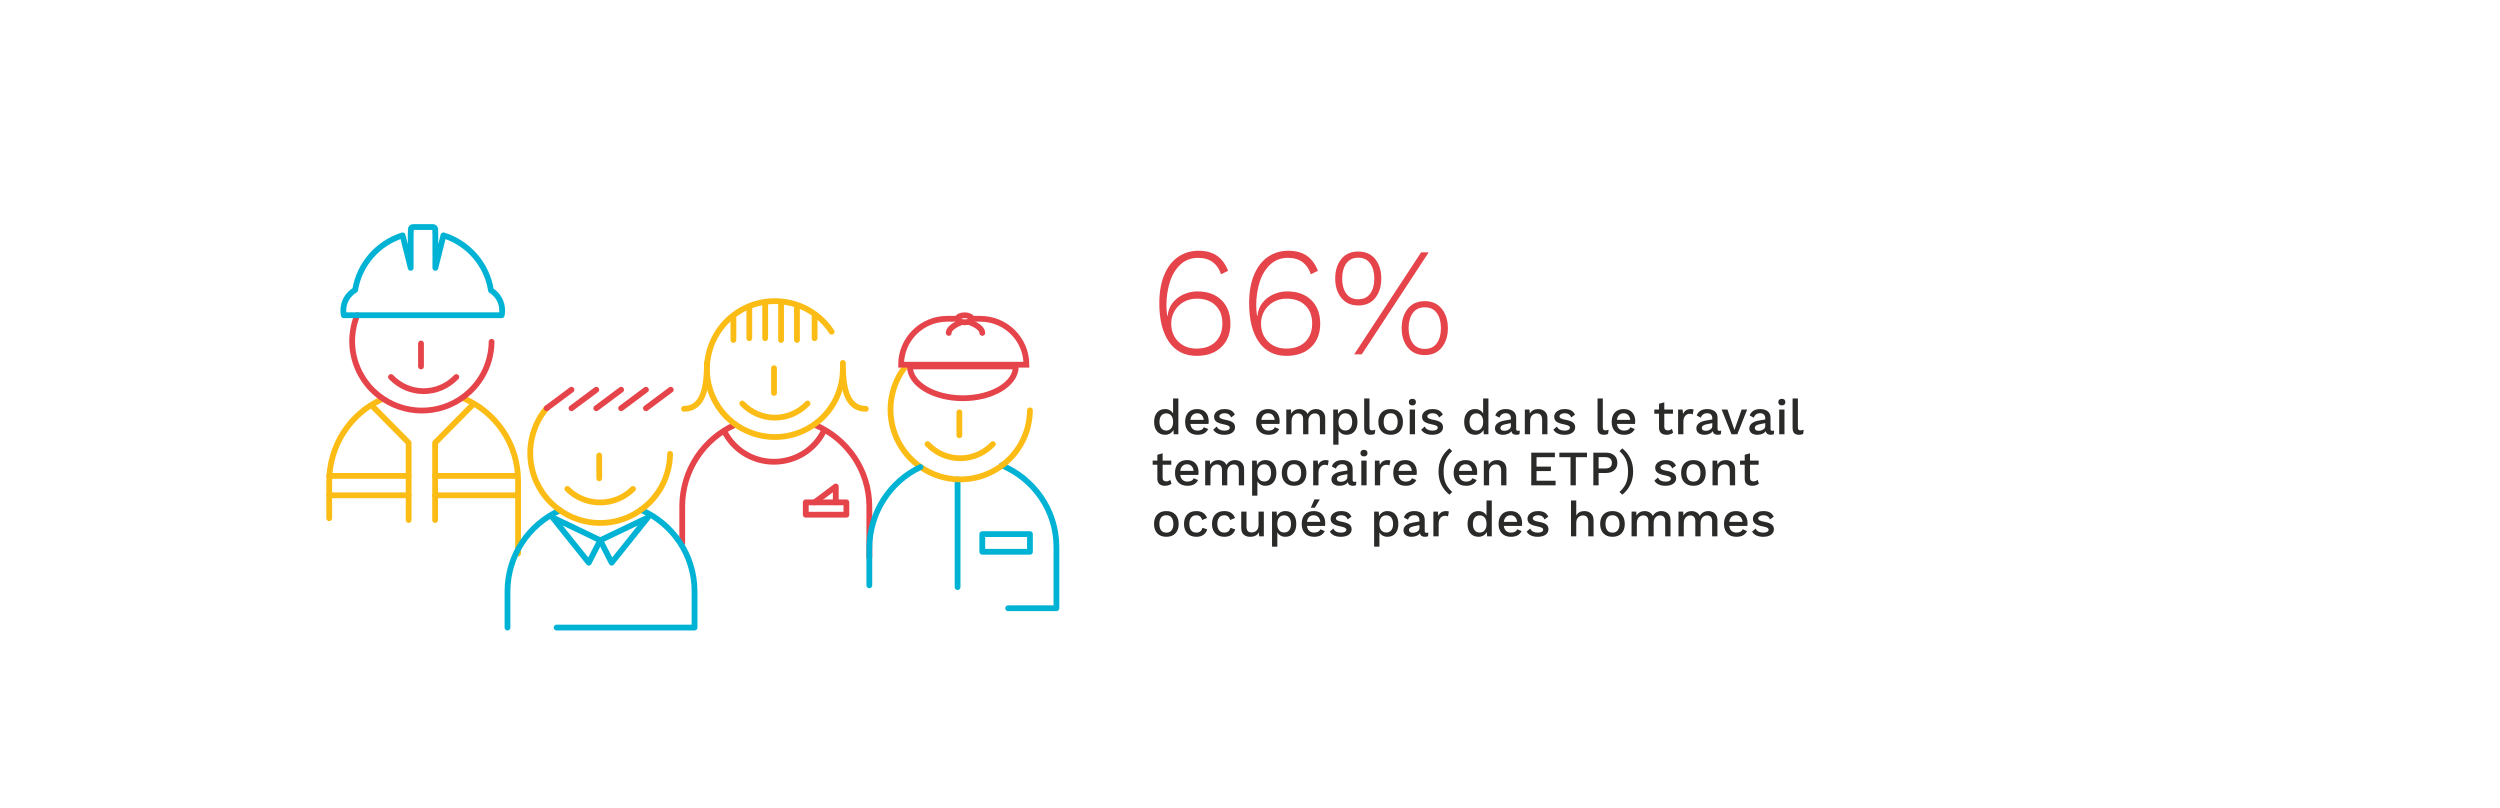 <?xml version="1.0" encoding="UTF-8"?>
<svg width="1294px" height="418px" viewBox="0 0 1294 418" version="1.1" xmlns="http://www.w3.org/2000/svg" xmlns:xlink="http://www.w3.org/1999/xlink">
    <title>INT_1</title>
    <g id="Desktop" stroke="none" stroke-width="1" fill="none" fill-rule="evenodd">
        <g id="les-intérimaires_Vectorisé" transform="translate(-81, -152)">
            <g id="INT_1" transform="translate(81, 152)">
                <g id="Page-1" transform="translate(169.559, 117.5)" stroke-linecap="round" stroke-width="3">
                    <path d="M256.649,105.977 C251.939,115.187 242.256,121.509 231.068,121.509 C219.88,121.509 210.198,115.187 205.487,105.977 L205.487,105.977" id="Stroke-1" stroke="#E5444A" stroke-linejoin="round"></path>
                    <path d="M348.922,123.336 C365.575,130.327 377.244,146.619 377.244,165.594 L377.244,184.332 L377.244,197.337 L352.27,197.337" id="Stroke-3" stroke="#00B3D4" stroke-linejoin="round"></path>
                    <line x1="326.082" y1="186.374" x2="326.082" y2="130.644" id="Stroke-7" stroke="#00B3D4" stroke-linejoin="round"></line>
                    <path d="M252.081,102.323 C268.74,109.388 280.402,125.705 280.402,144.697 L280.402,170.843" id="Stroke-9" stroke="#E5444A" stroke-linejoin="round"></path>
                    <path d="M183.561,163.534 L183.561,144.63 C183.561,125.778 194.814,109.545 210.969,102.323" id="Stroke-11" stroke="#E5444A" stroke-linejoin="round"></path>
                    <polyline id="Stroke-13" stroke="#FBBC15" stroke-linejoin="round" points="22.768 92.273 41.953 111.682 41.953 151.657"></polyline>
                    <polyline id="Stroke-15" stroke="#FBBC15" stroke-linejoin="round" points="74.843 92.273 55.657 111.682 55.657 151.657"></polyline>
                    <line x1="41.953" y1="128.817" x2="0.841" y2="128.817" id="Stroke-17" stroke="#FBBC15" stroke-linejoin="round"></line>
                    <line x1="41.953" y1="138.867" x2="0.841" y2="138.867" id="Stroke-19" stroke="#FBBC15" stroke-linejoin="round"></line>
                    <line x1="96.769" y1="128.817" x2="55.657" y2="128.817" id="Stroke-21" stroke="#FBBC15" stroke-linejoin="round"></line>
                    <line x1="96.769" y1="138.867" x2="55.657" y2="138.867" id="Stroke-23" stroke="#FBBC15" stroke-linejoin="round"></line>
                    <path d="M70.275,88.619 C86.927,95.684 98.596,112.111 98.596,131.245 L98.596,169.016" id="Stroke-25" stroke="#FBBC15" stroke-linejoin="round"></path>
                    <path d="M0.841,150.744 L0.841,131.782 C0.841,113.034 11.699,96.872 27.336,89.533" id="Stroke-27" stroke="#FBBC15" stroke-linejoin="round"></path>
                    <path d="M266.698,73.914 C266.569,85.204 261.017,96.229 250.88,102.91 C236.974,112.075 218.955,110.086 207.362,99.11 C205.434,97.285 203.684,95.211 202.16,92.899 C194.336,81.029 194.64,66.163 201.723,54.854 C204.318,50.712 207.822,47.045 212.172,44.179 C228.39,33.49 250.204,37.973 260.893,54.19" id="Stroke-37" stroke="#FBBC15"></path>
                    <path d="M363.54,94.888 C363.43,104.614 359.429,114.105 352.032,120.944 C351.003,121.932 349.905,122.844 348.731,123.697 L348.724,123.697 C348.267,124.043 347.786,124.363 347.305,124.685 C334.658,133.035 318.693,132.36 306.949,124.229 C305.523,123.241 304.164,122.143 302.881,120.944 C300.811,119.061 298.946,116.849 297.334,114.4 C289.304,102.2 289.6,86.95 296.878,75.315 C297.553,74.235 298.287,73.188 299.089,72.174" id="Stroke-39" stroke="#FBBC15" stroke-linejoin="round"></path>
                    <path d="M15.308,45.68 C11.07,56.245 11.923,68.625 18.685,78.844 C20.306,81.282 22.172,83.484 24.24,85.358 C36.127,96.426 54.474,98.402 68.658,89.082 C70.371,87.963 71.941,86.728 73.385,85.358 C80.781,78.55 84.783,69.103 84.892,59.422" id="Stroke-43" stroke="#E5444A" stroke-linejoin="round"></path>
                    <line x1="210.055" y1="58.47" x2="210.055" y2="46.593" id="Stroke-47" stroke="#FBBC15"></line>
                    <line x1="218.278" y1="57.557" x2="218.278" y2="42.026" id="Stroke-49" stroke="#FBBC15"></line>
                    <line x1="226.5" y1="57.557" x2="226.5" y2="39.285" id="Stroke-51" stroke="#FBBC15"></line>
                    <line x1="234.722" y1="58.47" x2="234.722" y2="39.285" id="Stroke-53" stroke="#FBBC15"></line>
                    <line x1="242.945" y1="58.47" x2="242.945" y2="41.112" id="Stroke-55" stroke="#FBBC15"></line>
                    <line x1="252.081" y1="57.557" x2="252.081" y2="45.68" id="Stroke-57" stroke="#FBBC15"></line>
                    <line x1="231.068" y1="73.088" x2="231.068" y2="85.878" id="Stroke-59" stroke="#FBBC15" stroke-linejoin="round"></line>
                    <line x1="326.996" y1="95.928" x2="326.996" y2="107.805" id="Stroke-61" stroke="#FBBC15"></line>
                    <path d="M328.823,88.619 C343.96,88.619 356.231,81.256 356.231,72.174 L301.415,72.174 C301.415,81.256 313.685,88.619 328.823,88.619 Z" id="Stroke-63" stroke="#E5444A"></path>
                    <path d="M325.912,47.507 L320.694,47.507 C307.526,47.507 296.847,58.135 296.847,71.261 L299.227,71.261 L361.713,71.261 C361.713,58.135 351.034,47.507 337.865,47.507 L333.577,47.507" id="Stroke-65" stroke="#E5444A"></path>
                    <path d="M333.391,47.507 C333.391,48.516 331.754,49.334 329.736,49.334 C327.718,49.334 326.082,48.516 326.082,47.507 C326.082,46.498 327.718,45.68 329.736,45.68 C331.754,45.68 333.391,46.498 333.391,47.507 Z" id="Stroke-67" stroke="#E5444A"></path>
                    <path d="M327.909,49.334 C327.909,49.334 321.514,51.575 321.514,54.816" id="Stroke-69" stroke="#E5444A"></path>
                    <path d="M332.477,49.334 C332.477,49.334 338.873,51.575 338.873,54.816" id="Stroke-71" stroke="#E5444A"></path>
                    <polyline id="Stroke-73" stroke="#E5444A" stroke-linejoin="round" points="263.044 142.521 263.044 134.299 252.081 142.521"></polyline>
                    <polygon id="Stroke-75" stroke="#E5444A" stroke-linejoin="round" points="247.513 148.916 268.526 148.916 268.526 142.521 247.513 142.521"></polygon>
                    <path d="M266.698,70.347 C266.698,81.486 268.02,94.101 278.575,94.101" id="Stroke-79" stroke="#FBBC15"></path>
                    <path d="M196.351,70.347 C196.351,81.486 195.029,94.101 184.475,94.101" id="Stroke-80" stroke="#FBBC15"></path>
                    <line x1="48.348" y1="60.297" x2="48.348" y2="72.174" id="Stroke-82" stroke="#E5444A"></line>
                    <path d="M84.567,32.796 C82.455,19.277 72.752,8.308 59.973,4.327 L55.779,21.137 L55.779,3.272 C55.762,3.269 55.744,3.263 55.727,3.261 L55.727,1.207 C55.727,0.541 55.187,0 54.521,0 L44.277,0 C43.612,0 43.071,0.541 43.071,1.207 L43.071,3.261 C43.053,3.263 43.036,3.269 43.018,3.272 L43.018,21.137 L38.825,4.327 C26.105,8.289 16.436,19.176 14.264,32.609 C10.614,34.714 8.15,38.652 8.15,43.175 C8.15,44.034 8.24,44.871 8.408,45.68 L14.553,45.68 L32.234,45.68 L66.29,45.68 L84.244,45.68 L90.116,45.68 C90.284,44.871 90.374,44.034 90.374,43.175 C90.374,38.781 88.047,34.942 84.567,32.796 Z" id="Stroke-83" stroke="#00B3D4" stroke-linejoin="round"></path>
                    <path d="M66.62,77.656 C57.286,87.401 42.152,87.401 32.817,77.656" id="Stroke-85" stroke="#E5444A" stroke-linejoin="round"></path>
                    <path d="M248.426,91.36 C239.092,101.105 223.958,101.105 214.623,91.36" id="Stroke-86" stroke="#FBBC15" stroke-linejoin="round"></path>
                    <path d="M344.354,112.373 C335.02,122.118 319.886,122.118 310.551,112.373" id="Stroke-87" stroke="#FBBC15" stroke-linejoin="round"></path>
                    <polygon id="Stroke-88" stroke="#00B3D4" stroke-linejoin="round" points="338.873 168.102 363.54 168.102 363.54 158.966 338.873 158.966"></polygon>
                    <g id="Group" transform="translate(93.115, 84.051)">
                        <path d="M69.104,62.341 C85.412,69.42 96.818,85.648 96.818,104.519 L96.818,123.289 L25.44,123.289" id="Stroke-33" stroke="#00B3D4" stroke-linejoin="round"></path>
                        <path d="M0.009,123.289 L0.009,104.519 C0.009,85.85 11.169,69.775 27.19,62.57" id="Stroke-35" stroke="#00B3D4" stroke-linejoin="round"></path>
                        <polygon id="Stroke-89" stroke="#00B3D4" stroke-linejoin="round" points="23.323 66.28 42.072 89.7 48 78.118"></polygon>
                        <polygon id="Stroke-90" stroke="#00B3D4" stroke-linejoin="round" points="72.677 66.28 53.926 89.7 48 78.118"></polygon>
                        <path d="M20.232,9.754 C19.153,11.036 18.175,12.382 17.3,13.782 C9.994,25.423 9.701,40.686 17.75,52.888 C19.374,55.342 21.245,57.548 23.32,59.44 C35.248,70.561 53.647,72.542 67.875,63.177 C69.588,62.052 71.167,60.812 72.61,59.44 C80.03,52.596 84.043,43.095 84.155,33.369" id="Stroke-91" stroke="#FBBC15"></path>
                        <line x1="47.492" y1="34.209" x2="47.492" y2="46.021" id="Stroke-92" stroke="#FBBC15"></line>
                        <line x1="58.816" y1="0.18" x2="45.966" y2="9.754" id="Stroke-93" stroke="#E5444A"></line>
                        <line x1="45.966" y1="0.18" x2="33.116" y2="9.754" id="Stroke-94" stroke="#E5444A"></line>
                        <line x1="33.116" y1="0.18" x2="20.267" y2="9.754" id="Stroke-95" stroke="#E5444A"></line>
                        <line x1="71.665" y1="0.18" x2="58.816" y2="9.754" id="Stroke-96" stroke="#E5444A"></line>
                        <line x1="84.515" y1="0.18" x2="71.666" y2="9.754" id="Stroke-97" stroke="#E5444A"></line>
                        <path d="M64.954,51.512 C55.568,60.875 40.353,60.875 30.968,51.512" id="Stroke-98" stroke="#FBBC15" stroke-linejoin="round"></path>
                    </g>
                    <path d="M280.402,185.46 L280.402,166.491 C280.402,147.752 291.256,131.6 306.897,124.249" id="Stroke-5" stroke="#00B3D4" stroke-linejoin="round"></path>
                </g>
                <path d="M603.061,225.047 C604.034,225.047 604.9,224.816 605.66,224.355 C606.419,223.895 606.987,223.28 607.362,222.512 L607.362,222.512 L607.516,224.791 L609.922,224.791 L609.922,206.231 L607.183,206.231 L607.183,214.064 C606.807,213.347 606.261,212.78 605.544,212.362 C604.828,211.944 604,211.735 603.061,211.735 C601.303,211.735 599.917,212.328 598.901,213.514 C597.886,214.7 597.378,216.334 597.378,218.416 C597.378,220.498 597.886,222.124 598.901,223.293 C599.917,224.462 601.303,225.047 603.061,225.047 Z M603.676,222.845 C602.566,222.845 601.7,222.452 601.077,221.667 C600.454,220.882 600.143,219.79 600.143,218.391 C600.143,216.991 600.454,215.903 601.077,215.127 C601.7,214.35 602.566,213.962 603.676,213.962 C604.751,213.962 605.604,214.342 606.236,215.101 C606.867,215.86 607.183,216.906 607.183,218.237 L607.183,218.237 L607.183,218.544 C607.183,219.875 606.867,220.925 606.236,221.693 C605.604,222.461 604.751,222.845 603.676,222.845 Z M619.855,225.047 C622.568,225.047 624.403,224.057 625.359,222.077 L625.359,222.077 L623.08,221.13 C622.876,221.693 622.496,222.124 621.941,222.423 C621.387,222.721 620.691,222.871 619.855,222.871 C618.831,222.871 617.995,222.576 617.346,221.987 C616.697,221.399 616.296,220.541 616.143,219.415 L616.143,219.415 L625.512,219.415 C625.581,218.971 625.615,218.502 625.615,218.007 C625.615,216.112 625.094,214.593 624.053,213.45 C623.012,212.306 621.553,211.735 619.676,211.735 C617.696,211.735 616.16,212.319 615.068,213.488 C613.975,214.657 613.429,216.291 613.429,218.391 C613.429,220.473 613.997,222.103 615.132,223.28 C616.267,224.458 617.841,225.047 619.855,225.047 Z M623.055,217.315 L616.143,217.315 C616.296,216.206 616.676,215.361 617.282,214.781 C617.888,214.201 618.686,213.911 619.676,213.911 C620.614,213.911 621.378,214.209 621.967,214.807 C622.556,215.404 622.918,216.24 623.055,217.315 L623.055,217.315 Z M633.679,225.047 C635.42,225.047 636.785,224.688 637.775,223.971 C638.765,223.255 639.26,222.324 639.26,221.181 C639.26,220.106 638.884,219.27 638.133,218.672 C637.382,218.075 636.102,217.614 634.293,217.29 C633.099,217.068 632.275,216.82 631.823,216.547 C631.371,216.274 631.144,215.907 631.144,215.447 C631.144,215.037 631.396,214.674 631.9,214.359 C632.403,214.043 633.039,213.885 633.807,213.885 C634.66,213.885 635.364,214.06 635.919,214.41 C636.473,214.76 636.904,215.31 637.212,216.061 L637.212,216.061 L639.157,214.627 C638.696,213.638 638.039,212.908 637.186,212.439 C636.333,211.969 635.198,211.735 633.781,211.735 C632.672,211.735 631.712,211.918 630.901,212.285 C630.091,212.652 629.472,213.138 629.045,213.744 C628.619,214.35 628.405,215.003 628.405,215.703 C628.405,216.795 628.789,217.64 629.557,218.237 C630.325,218.834 631.656,219.312 633.551,219.671 C634.643,219.892 635.411,220.127 635.855,220.375 C636.299,220.622 636.52,220.951 636.52,221.36 C636.52,221.821 636.281,222.192 635.804,222.474 C635.326,222.755 634.652,222.896 633.781,222.896 C632.825,222.896 632.006,222.726 631.324,222.384 C630.641,222.043 630.137,221.505 629.813,220.771 L629.813,220.771 L627.97,222.359 C628.482,223.263 629.237,223.937 630.236,224.381 C631.234,224.825 632.382,225.047 633.679,225.047 Z M656.591,225.047 C659.304,225.047 661.139,224.057 662.095,222.077 L662.095,222.077 L659.816,221.13 C659.612,221.693 659.232,222.124 658.677,222.423 C658.123,222.721 657.427,222.871 656.591,222.871 C655.567,222.871 654.731,222.576 654.082,221.987 C653.433,221.399 653.032,220.541 652.879,219.415 L652.879,219.415 L662.248,219.415 C662.317,218.971 662.351,218.502 662.351,218.007 C662.351,216.112 661.83,214.593 660.789,213.45 C659.748,212.306 658.289,211.735 656.412,211.735 C654.432,211.735 652.896,212.319 651.804,213.488 C650.711,214.657 650.165,216.291 650.165,218.391 C650.165,220.473 650.733,222.103 651.868,223.28 C653.003,224.458 654.577,225.047 656.591,225.047 Z M659.791,217.315 L652.879,217.315 C653.032,216.206 653.412,215.361 654.018,214.781 C654.624,214.201 655.422,213.911 656.412,213.911 C657.35,213.911 658.114,214.209 658.703,214.807 C659.292,215.404 659.654,216.24 659.791,217.315 L659.791,217.315 Z M668.52,224.791 L668.52,217.981 C668.52,217.076 668.683,216.326 669.007,215.728 C669.331,215.131 669.749,214.691 670.261,214.41 C670.773,214.128 671.302,213.987 671.848,213.987 C672.651,213.987 673.291,214.226 673.768,214.704 C674.246,215.182 674.485,215.924 674.485,216.931 L674.485,216.931 L674.485,224.791 L677.224,224.791 L677.224,217.827 C677.224,216.633 677.544,215.694 678.184,215.011 C678.824,214.329 679.614,213.987 680.552,213.987 C681.355,213.987 681.995,214.226 682.472,214.704 C682.95,215.182 683.189,215.924 683.189,216.931 L683.189,216.931 L683.189,224.791 L685.928,224.791 L685.928,216.496 C685.928,215.455 685.715,214.576 685.288,213.859 C684.862,213.143 684.29,212.609 683.573,212.259 C682.856,211.91 682.071,211.735 681.218,211.735 C680.296,211.735 679.43,211.952 678.62,212.387 C677.809,212.823 677.207,213.458 676.815,214.295 C676.439,213.458 675.863,212.823 675.087,212.387 C674.31,211.952 673.444,211.735 672.488,211.735 C671.618,211.735 670.816,211.935 670.082,212.336 C669.348,212.737 668.768,213.33 668.341,214.115 L668.341,214.115 L668.213,211.991 L665.781,211.991 L665.781,224.791 L668.52,224.791 Z M692.815,230.167 L692.815,222.743 C693.207,223.459 693.766,224.023 694.492,224.432 C695.217,224.842 696.04,225.047 696.962,225.047 C698.72,225.047 700.102,224.454 701.109,223.267 C702.116,222.081 702.62,220.447 702.62,218.365 C702.62,216.283 702.116,214.657 701.109,213.488 C700.102,212.319 698.72,211.735 696.962,211.735 C695.955,211.735 695.072,211.974 694.312,212.451 C693.553,212.929 692.985,213.569 692.61,214.371 L692.61,214.371 L692.482,211.991 L690.076,211.991 L690.076,230.167 L692.815,230.167 Z M696.348,222.819 C695.307,222.819 694.475,222.47 693.852,221.77 C693.229,221.07 692.883,220.106 692.815,218.877 L692.815,218.877 L692.815,217.904 C692.883,216.658 693.229,215.686 693.852,214.986 C694.475,214.286 695.307,213.936 696.348,213.936 C697.457,213.936 698.323,214.329 698.946,215.114 C699.569,215.899 699.88,216.991 699.88,218.391 C699.88,219.79 699.569,220.878 698.946,221.655 C698.323,222.431 697.457,222.819 696.348,222.819 Z M709.429,225.047 C710.265,225.047 710.974,224.902 711.554,224.611 L711.554,224.611 L711.861,222.41 C711.52,222.546 711.234,222.636 711.004,222.679 C710.773,222.721 710.496,222.743 710.172,222.743 C709.66,222.743 709.31,222.619 709.122,222.371 C708.934,222.124 708.84,221.684 708.84,221.053 L708.84,221.053 L708.84,206.231 L706.101,206.231 L706.101,221.437 C706.101,222.683 706.37,223.596 706.908,224.176 C707.445,224.756 708.286,225.047 709.429,225.047 Z M719.797,225.047 C721.794,225.047 723.356,224.458 724.482,223.28 C725.608,222.103 726.172,220.473 726.172,218.391 C726.172,216.308 725.608,214.679 724.482,213.501 C723.356,212.323 721.794,211.735 719.797,211.735 C717.8,211.735 716.239,212.323 715.112,213.501 C713.986,214.679 713.423,216.308 713.423,218.391 C713.423,220.473 713.986,222.103 715.112,223.28 C716.239,224.458 717.8,225.047 719.797,225.047 Z M719.797,222.896 C718.637,222.896 717.745,222.508 717.122,221.731 C716.499,220.955 716.188,219.841 716.188,218.391 C716.188,216.94 716.499,215.826 717.122,215.05 C717.745,214.273 718.637,213.885 719.797,213.885 C720.958,213.885 721.854,214.278 722.485,215.063 C723.117,215.848 723.432,216.957 723.432,218.391 C723.432,219.824 723.117,220.934 722.485,221.719 C721.854,222.504 720.958,222.896 719.797,222.896 Z M731.061,209.84 C731.641,209.84 732.089,209.691 732.405,209.392 C732.721,209.094 732.879,208.671 732.879,208.125 C732.879,207.579 732.721,207.161 732.405,206.871 C732.089,206.58 731.641,206.435 731.061,206.435 C730.481,206.435 730.029,206.58 729.704,206.871 C729.38,207.161 729.218,207.579 729.218,208.125 C729.218,208.671 729.38,209.094 729.704,209.392 C730.029,209.691 730.481,209.84 731.061,209.84 Z M732.418,224.791 L732.418,211.991 L729.679,211.991 L729.679,224.791 L732.418,224.791 Z M741.327,225.047 C743.068,225.047 744.433,224.688 745.423,223.971 C746.413,223.255 746.908,222.324 746.908,221.181 C746.908,220.106 746.532,219.27 745.781,218.672 C745.03,218.075 743.75,217.614 741.941,217.29 C740.747,217.068 739.923,216.82 739.471,216.547 C739.019,216.274 738.792,215.907 738.792,215.447 C738.792,215.037 739.044,214.674 739.548,214.359 C740.051,214.043 740.687,213.885 741.455,213.885 C742.308,213.885 743.012,214.06 743.567,214.41 C744.121,214.76 744.552,215.31 744.86,216.061 L744.86,216.061 L746.805,214.627 C746.344,213.638 745.687,212.908 744.834,212.439 C743.981,211.969 742.846,211.735 741.429,211.735 C740.32,211.735 739.36,211.918 738.549,212.285 C737.739,212.652 737.12,213.138 736.693,213.744 C736.267,214.35 736.053,215.003 736.053,215.703 C736.053,216.795 736.437,217.64 737.205,218.237 C737.973,218.834 739.304,219.312 741.199,219.671 C742.291,219.892 743.059,220.127 743.503,220.375 C743.947,220.622 744.168,220.951 744.168,221.36 C744.168,221.821 743.929,222.192 743.452,222.474 C742.974,222.755 742.3,222.896 741.429,222.896 C740.473,222.896 739.654,222.726 738.972,222.384 C738.289,222.043 737.785,221.505 737.461,220.771 L737.461,220.771 L735.618,222.359 C736.13,223.263 736.885,223.937 737.884,224.381 C738.882,224.825 740.03,225.047 741.327,225.047 Z M763.548,225.047 C764.52,225.047 765.387,224.816 766.146,224.355 C766.905,223.895 767.473,223.28 767.848,222.512 L767.848,222.512 L768.002,224.791 L770.408,224.791 L770.408,206.231 L767.669,206.231 L767.669,214.064 C767.294,213.347 766.748,212.78 766.031,212.362 C765.314,211.944 764.486,211.735 763.548,211.735 C761.79,211.735 760.403,212.328 759.388,213.514 C758.372,214.7 757.864,216.334 757.864,218.416 C757.864,220.498 758.372,222.124 759.388,223.293 C760.403,224.462 761.79,225.047 763.548,225.047 Z M764.162,222.845 C763.053,222.845 762.187,222.452 761.564,221.667 C760.941,220.882 760.629,219.79 760.629,218.391 C760.629,216.991 760.941,215.903 761.564,215.127 C762.187,214.35 763.053,213.962 764.162,213.962 C765.237,213.962 766.091,214.342 766.722,215.101 C767.353,215.86 767.669,216.906 767.669,218.237 L767.669,218.237 L767.669,218.544 C767.669,219.875 767.353,220.925 766.722,221.693 C766.091,222.461 765.237,222.845 764.162,222.845 Z M784.898,225.047 C785.495,225.047 786.024,224.944 786.485,224.739 L786.485,224.739 L786.664,222.896 C786.408,222.964 786.093,222.999 785.717,222.999 C785.376,222.999 785.133,222.922 784.988,222.768 C784.843,222.615 784.77,222.376 784.77,222.051 L784.77,222.051 L784.77,216.266 C784.77,214.781 784.284,213.655 783.311,212.887 C782.338,212.119 781.024,211.735 779.368,211.735 C777.986,211.735 776.821,212.033 775.874,212.631 C774.927,213.228 774.3,214.039 773.992,215.063 L773.992,215.063 L776.117,216.189 C776.629,214.653 777.73,213.885 779.42,213.885 C780.239,213.885 780.879,214.111 781.34,214.563 C781.8,215.016 782.031,215.634 782.031,216.419 L782.031,216.419 L782.031,217.111 L778.78,217.674 C777.124,217.964 775.878,218.455 775.042,219.146 C774.206,219.837 773.788,220.686 773.788,221.693 C773.788,222.768 774.172,223.596 774.94,224.176 C775.708,224.756 776.715,225.047 777.96,225.047 C778.916,225.047 779.778,224.88 780.546,224.547 C781.314,224.215 781.894,223.75 782.287,223.152 C782.423,223.835 782.709,224.321 783.144,224.611 C783.58,224.902 784.164,225.047 784.898,225.047 Z M778.549,222.973 C777.935,222.973 777.461,222.849 777.128,222.602 C776.796,222.354 776.629,221.992 776.629,221.514 C776.629,221.002 776.843,220.592 777.269,220.285 C777.696,219.978 778.353,219.739 779.24,219.568 L779.24,219.568 L782.031,219.005 L782.031,220.541 C782.031,221.275 781.681,221.864 780.981,222.307 C780.281,222.751 779.471,222.973 778.549,222.973 Z M791.989,224.791 L791.989,218.007 C791.989,216.641 792.331,215.63 793.013,214.973 C793.696,214.316 794.515,213.987 795.471,213.987 C797.297,213.987 798.21,215.114 798.21,217.367 L798.21,217.367 L798.21,224.791 L800.949,224.791 L800.949,216.496 C800.949,214.96 800.501,213.783 799.605,212.963 C798.709,212.144 797.553,211.735 796.136,211.735 C795.181,211.735 794.327,211.931 793.576,212.323 C792.825,212.716 792.237,213.313 791.81,214.115 L791.81,214.115 L791.682,211.991 L789.25,211.991 L789.25,224.791 L791.989,224.791 Z M809.73,225.047 C811.471,225.047 812.836,224.688 813.826,223.971 C814.816,223.255 815.311,222.324 815.311,221.181 C815.311,220.106 814.935,219.27 814.184,218.672 C813.433,218.075 812.153,217.614 810.344,217.29 C809.15,217.068 808.326,216.82 807.874,216.547 C807.422,216.274 807.196,215.907 807.196,215.447 C807.196,215.037 807.447,214.674 807.951,214.359 C808.454,214.043 809.09,213.885 809.858,213.885 C810.711,213.885 811.415,214.06 811.97,214.41 C812.525,214.76 812.956,215.31 813.263,216.061 L813.263,216.061 L815.208,214.627 C814.748,213.638 814.091,212.908 813.237,212.439 C812.384,211.969 811.249,211.735 809.832,211.735 C808.723,211.735 807.763,211.918 806.952,212.285 C806.142,212.652 805.523,213.138 805.096,213.744 C804.67,214.35 804.456,215.003 804.456,215.703 C804.456,216.795 804.84,217.64 805.608,218.237 C806.376,218.834 807.708,219.312 809.602,219.671 C810.694,219.892 811.462,220.127 811.906,220.375 C812.35,220.622 812.572,220.951 812.572,221.36 C812.572,221.821 812.333,222.192 811.855,222.474 C811.377,222.755 810.703,222.896 809.832,222.896 C808.877,222.896 808.057,222.726 807.375,222.384 C806.692,222.043 806.189,221.505 805.864,220.771 L805.864,220.771 L804.021,222.359 C804.533,223.263 805.288,223.937 806.287,224.381 C807.285,224.825 808.433,225.047 809.73,225.047 Z M830.21,225.047 C831.046,225.047 831.755,224.902 832.335,224.611 L832.335,224.611 L832.642,222.41 C832.301,222.546 832.015,222.636 831.784,222.679 C831.554,222.721 831.277,222.743 830.952,222.743 C830.44,222.743 830.091,222.619 829.903,222.371 C829.715,222.124 829.621,221.684 829.621,221.053 L829.621,221.053 L829.621,206.231 L826.882,206.231 L826.882,221.437 C826.882,222.683 827.151,223.596 827.688,224.176 C828.226,224.756 829.067,225.047 830.21,225.047 Z M840.629,225.047 C843.343,225.047 845.177,224.057 846.133,222.077 L846.133,222.077 L843.855,221.13 C843.65,221.693 843.27,222.124 842.716,222.423 C842.161,222.721 841.465,222.871 840.629,222.871 C839.605,222.871 838.769,222.576 838.12,221.987 C837.472,221.399 837.071,220.541 836.917,219.415 L836.917,219.415 L846.287,219.415 C846.355,218.971 846.389,218.502 846.389,218.007 C846.389,216.112 845.869,214.593 844.828,213.45 C843.787,212.306 842.327,211.735 840.45,211.735 C838.47,211.735 836.934,212.319 835.842,213.488 C834.75,214.657 834.204,216.291 834.204,218.391 C834.204,220.473 834.771,222.103 835.906,223.28 C837.041,224.458 838.615,225.047 840.629,225.047 Z M843.829,217.315 L836.917,217.315 C837.071,216.206 837.451,215.361 838.056,214.781 C838.662,214.201 839.46,213.911 840.45,213.911 C841.389,213.911 842.152,214.209 842.741,214.807 C843.33,215.404 843.693,216.24 843.829,217.315 L843.829,217.315 Z M862.62,225.047 C863.302,225.047 863.938,224.948 864.527,224.752 C865.116,224.556 865.615,224.287 866.024,223.946 L866.024,223.946 L865.384,221.949 C864.787,222.495 864.096,222.768 863.311,222.768 C862.731,222.768 862.274,222.619 861.941,222.32 C861.608,222.022 861.442,221.565 861.442,220.951 L861.442,220.951 L861.442,214.141 L865.922,214.141 L865.922,211.991 L861.442,211.991 L861.442,208.227 L858.703,208.995 L858.703,211.991 L856.271,211.991 L856.271,214.141 L858.703,214.141 L858.703,221.411 C858.72,222.657 859.083,223.575 859.791,224.163 C860.499,224.752 861.442,225.047 862.62,225.047 Z M871.324,224.791 L871.324,218.007 C871.324,217.187 871.481,216.488 871.797,215.907 C872.113,215.327 872.514,214.892 873,214.602 C873.487,214.312 874.003,214.167 874.549,214.167 C875.232,214.167 875.769,214.278 876.162,214.499 L876.162,214.499 L876.597,211.991 C876.256,211.82 875.787,211.735 875.189,211.735 C873.209,211.735 871.861,212.588 871.144,214.295 L871.144,214.295 L870.914,211.991 L868.584,211.991 L868.584,224.791 L871.324,224.791 Z M889.141,225.047 C889.739,225.047 890.268,224.944 890.728,224.739 L890.728,224.739 L890.908,222.896 C890.652,222.964 890.336,222.999 889.96,222.999 C889.619,222.999 889.376,222.922 889.231,222.768 C889.086,222.615 889.013,222.376 889.013,222.051 L889.013,222.051 L889.013,216.266 C889.013,214.781 888.527,213.655 887.554,212.887 C886.581,212.119 885.267,211.735 883.612,211.735 C882.229,211.735 881.064,212.033 880.117,212.631 C879.17,213.228 878.543,214.039 878.236,215.063 L878.236,215.063 L880.36,216.189 C880.872,214.653 881.973,213.885 883.663,213.885 C884.482,213.885 885.122,214.111 885.583,214.563 C886.044,215.016 886.274,215.634 886.274,216.419 L886.274,216.419 L886.274,217.111 L883.023,217.674 C881.367,217.964 880.121,218.455 879.285,219.146 C878.449,219.837 878.031,220.686 878.031,221.693 C878.031,222.768 878.415,223.596 879.183,224.176 C879.951,224.756 880.958,225.047 882.204,225.047 C883.159,225.047 884.021,224.88 884.789,224.547 C885.557,224.215 886.137,223.75 886.53,223.152 C886.667,223.835 886.952,224.321 887.388,224.611 C887.823,224.902 888.407,225.047 889.141,225.047 Z M882.792,222.973 C882.178,222.973 881.704,222.849 881.372,222.602 C881.039,222.354 880.872,221.992 880.872,221.514 C880.872,221.002 881.086,220.592 881.512,220.285 C881.939,219.978 882.596,219.739 883.484,219.568 L883.484,219.568 L886.274,219.005 L886.274,220.541 C886.274,221.275 885.924,221.864 885.224,222.307 C884.525,222.751 883.714,222.973 882.792,222.973 Z M899.228,224.791 L904.322,211.991 L901.455,211.991 L897.743,222.563 L894.133,211.991 L891.112,211.991 L896.232,224.791 L899.228,224.791 Z M916.559,225.047 C917.156,225.047 917.685,224.944 918.146,224.739 L918.146,224.739 L918.325,222.896 C918.069,222.964 917.753,222.999 917.378,222.999 C917.037,222.999 916.793,222.922 916.648,222.768 C916.503,222.615 916.431,222.376 916.431,222.051 L916.431,222.051 L916.431,216.266 C916.431,214.781 915.944,213.655 914.972,212.887 C913.999,212.119 912.685,211.735 911.029,211.735 C909.647,211.735 908.482,212.033 907.535,212.631 C906.588,213.228 905.96,214.039 905.653,215.063 L905.653,215.063 L907.778,216.189 C908.29,214.653 909.391,213.885 911.08,213.885 C911.9,213.885 912.54,214.111 913,214.563 C913.461,215.016 913.692,215.634 913.692,216.419 L913.692,216.419 L913.692,217.111 L910.44,217.674 C908.785,217.964 907.539,218.455 906.703,219.146 C905.867,219.837 905.448,220.686 905.448,221.693 C905.448,222.768 905.832,223.596 906.6,224.176 C907.368,224.756 908.375,225.047 909.621,225.047 C910.577,225.047 911.439,224.88 912.207,224.547 C912.975,224.215 913.555,223.75 913.948,223.152 C914.084,223.835 914.37,224.321 914.805,224.611 C915.24,224.902 915.825,225.047 916.559,225.047 Z M910.21,222.973 C909.596,222.973 909.122,222.849 908.789,222.602 C908.456,222.354 908.29,221.992 908.29,221.514 C908.29,221.002 908.503,220.592 908.93,220.285 C909.357,219.978 910.014,219.739 910.901,219.568 L910.901,219.568 L913.692,219.005 L913.692,220.541 C913.692,221.275 913.342,221.864 912.642,222.307 C911.942,222.751 911.132,222.973 910.21,222.973 Z M922.293,209.84 C922.873,209.84 923.321,209.691 923.637,209.392 C923.953,209.094 924.111,208.671 924.111,208.125 C924.111,207.579 923.953,207.161 923.637,206.871 C923.321,206.58 922.873,206.435 922.293,206.435 C921.713,206.435 921.261,206.58 920.936,206.871 C920.612,207.161 920.45,207.579 920.45,208.125 C920.45,208.671 920.612,209.094 920.936,209.392 C921.261,209.691 921.713,209.84 922.293,209.84 Z M923.65,224.791 L923.65,211.991 L920.911,211.991 L920.911,224.791 L923.65,224.791 Z M931.176,225.047 C932.013,225.047 932.721,224.902 933.301,224.611 L933.301,224.611 L933.608,222.41 C933.267,222.546 932.981,222.636 932.751,222.679 C932.52,222.721 932.243,222.743 931.919,222.743 C931.407,222.743 931.057,222.619 930.869,222.371 C930.681,222.124 930.588,221.684 930.588,221.053 L930.588,221.053 L930.588,206.231 L927.848,206.231 L927.848,221.437 C927.848,222.683 928.117,223.596 928.655,224.176 C929.192,224.756 930.033,225.047 931.176,225.047 Z M602.959,251.447 C603.641,251.447 604.277,251.348 604.866,251.152 C605.455,250.956 605.954,250.687 606.364,250.346 L606.364,250.346 L605.724,248.349 C605.126,248.895 604.435,249.168 603.65,249.168 C603.07,249.168 602.613,249.019 602.28,248.72 C601.948,248.422 601.781,247.965 601.781,247.351 L601.781,247.351 L601.781,240.541 L606.261,240.541 L606.261,238.391 L601.781,238.391 L601.781,234.627 L599.042,235.395 L599.042,238.391 L596.61,238.391 L596.61,240.541 L599.042,240.541 L599.042,247.811 C599.059,249.057 599.422,249.975 600.13,250.563 C600.838,251.152 601.781,251.447 602.959,251.447 Z M614.607,251.447 C617.32,251.447 619.155,250.457 620.111,248.477 L620.111,248.477 L617.832,247.53 C617.628,248.093 617.248,248.524 616.693,248.823 C616.139,249.121 615.443,249.271 614.607,249.271 C613.583,249.271 612.747,248.976 612.098,248.387 C611.449,247.799 611.048,246.941 610.895,245.815 L610.895,245.815 L620.264,245.815 C620.333,245.371 620.367,244.902 620.367,244.407 C620.367,242.512 619.846,240.993 618.805,239.85 C617.764,238.706 616.305,238.135 614.428,238.135 C612.448,238.135 610.912,238.719 609.82,239.888 C608.727,241.057 608.181,242.691 608.181,244.791 C608.181,246.873 608.749,248.503 609.884,249.68 C611.019,250.858 612.593,251.447 614.607,251.447 Z M617.807,243.715 L610.895,243.715 C611.048,242.606 611.428,241.761 612.034,241.181 C612.64,240.601 613.438,240.311 614.428,240.311 C615.366,240.311 616.13,240.609 616.719,241.207 C617.308,241.804 617.67,242.64 617.807,243.715 L617.807,243.715 Z M626.536,251.191 L626.536,244.381 C626.536,243.476 626.699,242.726 627.023,242.128 C627.347,241.531 627.765,241.091 628.277,240.81 C628.789,240.528 629.318,240.387 629.864,240.387 C630.667,240.387 631.307,240.626 631.784,241.104 C632.262,241.582 632.501,242.324 632.501,243.331 L632.501,243.331 L632.501,251.191 L635.24,251.191 L635.24,244.227 C635.24,243.033 635.56,242.094 636.2,241.411 C636.84,240.729 637.63,240.387 638.568,240.387 C639.371,240.387 640.011,240.626 640.488,241.104 C640.966,241.582 641.205,242.324 641.205,243.331 L641.205,243.331 L641.205,251.191 L643.944,251.191 L643.944,242.896 C643.944,241.855 643.731,240.976 643.304,240.259 C642.878,239.543 642.306,239.009 641.589,238.659 C640.872,238.31 640.087,238.135 639.234,238.135 C638.312,238.135 637.446,238.352 636.636,238.787 C635.825,239.223 635.223,239.858 634.831,240.695 C634.455,239.858 633.879,239.223 633.103,238.787 C632.326,238.352 631.46,238.135 630.504,238.135 C629.634,238.135 628.832,238.335 628.098,238.736 C627.364,239.137 626.784,239.73 626.357,240.515 L626.357,240.515 L626.229,238.391 L623.797,238.391 L623.797,251.191 L626.536,251.191 Z M650.831,256.567 L650.831,249.143 C651.223,249.859 651.782,250.423 652.508,250.832 C653.233,251.242 654.056,251.447 654.978,251.447 C656.736,251.447 658.118,250.854 659.125,249.667 C660.132,248.481 660.636,246.847 660.636,244.765 C660.636,242.683 660.132,241.057 659.125,239.888 C658.118,238.719 656.736,238.135 654.978,238.135 C653.971,238.135 653.088,238.374 652.328,238.851 C651.569,239.329 651.001,239.969 650.626,240.771 L650.626,240.771 L650.498,238.391 L648.092,238.391 L648.092,256.567 L650.831,256.567 Z M654.364,249.219 C653.323,249.219 652.491,248.87 651.868,248.17 C651.245,247.47 650.899,246.506 650.831,245.277 L650.831,245.277 L650.831,244.304 C650.899,243.058 651.245,242.086 651.868,241.386 C652.491,240.686 653.323,240.336 654.364,240.336 C655.473,240.336 656.339,240.729 656.962,241.514 C657.585,242.299 657.896,243.391 657.896,244.791 C657.896,246.19 657.585,247.278 656.962,248.055 C656.339,248.831 655.473,249.219 654.364,249.219 Z M669.826,251.447 C671.823,251.447 673.384,250.858 674.511,249.68 C675.637,248.503 676.2,246.873 676.2,244.791 C676.2,242.708 675.637,241.079 674.511,239.901 C673.384,238.723 671.823,238.135 669.826,238.135 C667.829,238.135 666.268,238.723 665.141,239.901 C664.015,241.079 663.452,242.708 663.452,244.791 C663.452,246.873 664.015,248.503 665.141,249.68 C666.268,250.858 667.829,251.447 669.826,251.447 Z M669.826,249.296 C668.665,249.296 667.774,248.908 667.151,248.131 C666.528,247.355 666.216,246.241 666.216,244.791 C666.216,243.34 666.528,242.226 667.151,241.45 C667.774,240.673 668.665,240.285 669.826,240.285 C670.987,240.285 671.883,240.678 672.514,241.463 C673.145,242.248 673.461,243.357 673.461,244.791 C673.461,246.224 673.145,247.334 672.514,248.119 C671.883,248.904 670.987,249.296 669.826,249.296 Z M682.447,251.191 L682.447,244.407 C682.447,243.587 682.605,242.888 682.92,242.307 C683.236,241.727 683.637,241.292 684.124,241.002 C684.61,240.712 685.126,240.567 685.672,240.567 C686.355,240.567 686.893,240.678 687.285,240.899 L687.285,240.899 L687.72,238.391 C687.379,238.22 686.91,238.135 686.312,238.135 C684.333,238.135 682.984,238.988 682.268,240.695 L682.268,240.695 L682.037,238.391 L679.708,238.391 L679.708,251.191 L682.447,251.191 Z M700.264,251.447 C700.862,251.447 701.391,251.344 701.852,251.139 L701.852,251.139 L702.031,249.296 C701.775,249.364 701.459,249.399 701.084,249.399 C700.742,249.399 700.499,249.322 700.354,249.168 C700.209,249.015 700.136,248.776 700.136,248.451 L700.136,248.451 L700.136,242.666 C700.136,241.181 699.65,240.055 698.677,239.287 C697.704,238.519 696.39,238.135 694.735,238.135 C693.352,238.135 692.188,238.433 691.24,239.031 C690.293,239.628 689.666,240.439 689.359,241.463 L689.359,241.463 L691.484,242.589 C691.996,241.053 693.096,240.285 694.786,240.285 C695.605,240.285 696.245,240.511 696.706,240.963 C697.167,241.416 697.397,242.034 697.397,242.819 L697.397,242.819 L697.397,243.511 L694.146,244.074 C692.491,244.364 691.245,244.855 690.408,245.546 C689.572,246.237 689.154,247.086 689.154,248.093 C689.154,249.168 689.538,249.996 690.306,250.576 C691.074,251.156 692.081,251.447 693.327,251.447 C694.283,251.447 695.144,251.28 695.912,250.947 C696.68,250.615 697.261,250.15 697.653,249.552 C697.79,250.235 698.076,250.721 698.511,251.011 C698.946,251.302 699.531,251.447 700.264,251.447 Z M693.916,249.373 C693.301,249.373 692.828,249.249 692.495,249.002 C692.162,248.754 691.996,248.392 691.996,247.914 C691.996,247.402 692.209,246.992 692.636,246.685 C693.062,246.378 693.719,246.139 694.607,245.968 L694.607,245.968 L697.397,245.405 L697.397,246.941 C697.397,247.675 697.047,248.264 696.348,248.707 C695.648,249.151 694.837,249.373 693.916,249.373 Z M705.999,236.24 C706.579,236.24 707.027,236.091 707.343,235.792 C707.659,235.494 707.816,235.071 707.816,234.525 C707.816,233.979 707.659,233.561 707.343,233.271 C707.027,232.98 706.579,232.835 705.999,232.835 C705.419,232.835 704.966,232.98 704.642,233.271 C704.318,233.561 704.156,233.979 704.156,234.525 C704.156,235.071 704.318,235.494 704.642,235.792 C704.966,236.091 705.419,236.24 705.999,236.24 Z M707.356,251.191 L707.356,238.391 L704.616,238.391 L704.616,251.191 L707.356,251.191 Z M714.37,251.191 L714.37,244.407 C714.37,243.587 714.528,242.888 714.844,242.307 C715.159,241.727 715.56,241.292 716.047,241.002 C716.533,240.712 717.049,240.567 717.596,240.567 C718.278,240.567 718.816,240.678 719.208,240.899 L719.208,240.899 L719.644,238.391 C719.302,238.22 718.833,238.135 718.236,238.135 C716.256,238.135 714.908,238.988 714.191,240.695 L714.191,240.695 L713.96,238.391 L711.631,238.391 L711.631,251.191 L714.37,251.191 Z M727.58,251.447 C730.293,251.447 732.128,250.457 733.084,248.477 L733.084,248.477 L730.805,247.53 C730.6,248.093 730.221,248.524 729.666,248.823 C729.111,249.121 728.416,249.271 727.58,249.271 C726.556,249.271 725.719,248.976 725.071,248.387 C724.422,247.799 724.021,246.941 723.868,245.815 L723.868,245.815 L733.237,245.815 C733.305,245.371 733.34,244.902 733.34,244.407 C733.34,242.512 732.819,240.993 731.778,239.85 C730.737,238.706 729.278,238.135 727.4,238.135 C725.421,238.135 723.885,238.719 722.792,239.888 C721.7,241.057 721.154,242.691 721.154,244.791 C721.154,246.873 721.721,248.503 722.856,249.68 C723.991,250.858 725.566,251.447 727.58,251.447 Z M730.78,243.715 L723.868,243.715 C724.021,242.606 724.401,241.761 725.007,241.181 C725.613,240.601 726.411,240.311 727.4,240.311 C728.339,240.311 729.103,240.609 729.692,241.207 C730.28,241.804 730.643,242.64 730.78,243.715 L730.78,243.715 Z M750.21,256.055 L751.644,254.621 C750.039,253.153 748.9,251.613 748.226,250 C747.552,248.387 747.215,246.412 747.215,244.074 C747.215,241.736 747.552,239.756 748.226,238.135 C748.9,236.513 750.039,234.969 751.644,233.501 L751.644,233.501 L750.21,232.067 C748.35,233.569 746.946,235.327 745.999,237.341 C745.052,239.355 744.578,241.599 744.578,244.074 C744.578,246.531 745.052,248.767 745.999,250.781 C746.946,252.795 748.35,254.553 750.21,256.055 L750.21,256.055 Z M758.837,251.447 C761.551,251.447 763.385,250.457 764.341,248.477 L764.341,248.477 L762.063,247.53 C761.858,248.093 761.478,248.524 760.924,248.823 C760.369,249.121 759.673,249.271 758.837,249.271 C757.813,249.271 756.977,248.976 756.328,248.387 C755.68,247.799 755.279,246.941 755.125,245.815 L755.125,245.815 L764.495,245.815 C764.563,245.371 764.597,244.902 764.597,244.407 C764.597,242.512 764.077,240.993 763.036,239.85 C761.995,238.706 760.535,238.135 758.658,238.135 C756.678,238.135 755.142,238.719 754.05,239.888 C752.958,241.057 752.412,242.691 752.412,244.791 C752.412,246.873 752.979,248.503 754.114,249.68 C755.249,250.858 756.823,251.447 758.837,251.447 Z M762.037,243.715 L755.125,243.715 C755.279,242.606 755.659,241.761 756.264,241.181 C756.87,240.601 757.668,240.311 758.658,240.311 C759.597,240.311 760.36,240.609 760.949,241.207 C761.538,241.804 761.901,242.64 762.037,243.715 L762.037,243.715 Z M770.767,251.191 L770.767,244.407 C770.767,243.041 771.108,242.03 771.791,241.373 C772.473,240.716 773.293,240.387 774.248,240.387 C776.075,240.387 776.988,241.514 776.988,243.767 L776.988,243.767 L776.988,251.191 L779.727,251.191 L779.727,242.896 C779.727,241.36 779.279,240.183 778.383,239.363 C777.487,238.544 776.331,238.135 774.914,238.135 C773.958,238.135 773.105,238.331 772.354,238.723 C771.603,239.116 771.014,239.713 770.588,240.515 L770.588,240.515 L770.46,238.391 L768.028,238.391 L768.028,251.191 L770.767,251.191 Z M805.173,251.191 L805.173,248.835 L795.317,248.835 L795.317,243.818 L802.741,243.818 L802.741,241.514 L795.317,241.514 L795.317,236.65 L804.815,236.65 L804.815,234.295 L792.578,234.295 L792.578,251.191 L805.173,251.191 Z M815.644,251.191 L815.644,236.65 L821.429,236.65 L821.429,234.295 L807.119,234.295 L807.119,236.65 L812.904,236.65 L812.904,251.191 L815.644,251.191 Z M827.445,251.191 L827.445,244.816 L831.208,244.816 C833.035,244.816 834.481,244.351 835.548,243.421 C836.614,242.491 837.148,241.207 837.148,239.568 C837.148,237.93 836.614,236.641 835.548,235.703 C834.481,234.764 833.035,234.295 831.208,234.295 L831.208,234.295 L824.706,234.295 L824.706,251.191 L827.445,251.191 Z M830.773,242.487 L827.445,242.487 L827.445,236.624 L830.773,236.624 C833.128,236.624 834.306,237.606 834.306,239.568 C834.306,240.541 834.016,241.271 833.436,241.757 C832.855,242.243 831.968,242.487 830.773,242.487 L830.773,242.487 Z M839.708,256.055 C841.551,254.553 842.946,252.795 843.893,250.781 C844.84,248.767 845.314,246.531 845.314,244.074 C845.314,241.599 844.84,239.355 843.893,237.341 C842.946,235.327 841.551,233.569 839.708,232.067 L839.708,232.067 L838.248,233.501 C839.853,234.952 840.992,236.492 841.666,238.122 C842.34,239.752 842.677,241.736 842.677,244.074 C842.677,246.412 842.34,248.392 841.666,250.013 C840.992,251.634 839.853,253.17 838.248,254.621 L838.248,254.621 L839.708,256.055 Z M862.005,251.447 C863.746,251.447 865.111,251.088 866.101,250.371 C867.091,249.655 867.586,248.724 867.586,247.581 C867.586,246.506 867.211,245.67 866.46,245.072 C865.709,244.475 864.429,244.014 862.62,243.69 C861.425,243.468 860.601,243.22 860.149,242.947 C859.697,242.674 859.471,242.307 859.471,241.847 C859.471,241.437 859.723,241.074 860.226,240.759 C860.729,240.443 861.365,240.285 862.133,240.285 C862.987,240.285 863.691,240.46 864.245,240.81 C864.8,241.16 865.231,241.71 865.538,242.461 L865.538,242.461 L867.484,241.027 C867.023,240.038 866.366,239.308 865.512,238.839 C864.659,238.369 863.524,238.135 862.108,238.135 C860.998,238.135 860.038,238.318 859.228,238.685 C858.417,239.052 857.798,239.538 857.372,240.144 C856.945,240.75 856.732,241.403 856.732,242.103 C856.732,243.195 857.116,244.04 857.884,244.637 C858.652,245.234 859.983,245.712 861.877,246.071 C862.969,246.292 863.737,246.527 864.181,246.775 C864.625,247.022 864.847,247.351 864.847,247.76 C864.847,248.221 864.608,248.592 864.13,248.874 C863.652,249.155 862.978,249.296 862.108,249.296 C861.152,249.296 860.333,249.126 859.65,248.784 C858.967,248.443 858.464,247.905 858.14,247.171 L858.14,247.171 L856.296,248.759 C856.808,249.663 857.564,250.337 858.562,250.781 C859.56,251.225 860.708,251.447 862.005,251.447 Z M876.52,251.447 C878.517,251.447 880.079,250.858 881.205,249.68 C882.332,248.503 882.895,246.873 882.895,244.791 C882.895,242.708 882.332,241.079 881.205,239.901 C880.079,238.723 878.517,238.135 876.52,238.135 C874.524,238.135 872.962,238.723 871.836,239.901 C870.709,241.079 870.146,242.708 870.146,244.791 C870.146,246.873 870.709,248.503 871.836,249.68 C872.962,250.858 874.524,251.447 876.52,251.447 Z M876.52,249.296 C875.36,249.296 874.468,248.908 873.845,248.131 C873.222,247.355 872.911,246.241 872.911,244.791 C872.911,243.34 873.222,242.226 873.845,241.45 C874.468,240.673 875.36,240.285 876.52,240.285 C877.681,240.285 878.577,240.678 879.208,241.463 C879.84,242.248 880.156,243.357 880.156,244.791 C880.156,246.224 879.84,247.334 879.208,248.119 C878.577,248.904 877.681,249.296 876.52,249.296 Z M889.141,251.191 L889.141,244.407 C889.141,243.041 889.483,242.03 890.165,241.373 C890.848,240.716 891.667,240.387 892.623,240.387 C894.449,240.387 895.362,241.514 895.362,243.767 L895.362,243.767 L895.362,251.191 L898.101,251.191 L898.101,242.896 C898.101,241.36 897.653,240.183 896.757,239.363 C895.861,238.544 894.705,238.135 893.288,238.135 C892.333,238.135 891.479,238.331 890.728,238.723 C889.977,239.116 889.389,239.713 888.962,240.515 L888.962,240.515 L888.834,238.391 L886.402,238.391 L886.402,251.191 L889.141,251.191 Z M906.984,251.447 C907.667,251.447 908.303,251.348 908.892,251.152 C909.48,250.956 909.98,250.687 910.389,250.346 L910.389,250.346 L909.749,248.349 C909.152,248.895 908.461,249.168 907.676,249.168 C907.095,249.168 906.639,249.019 906.306,248.72 C905.973,248.422 905.807,247.965 905.807,247.351 L905.807,247.351 L905.807,240.541 L910.287,240.541 L910.287,238.391 L905.807,238.391 L905.807,234.627 L903.068,235.395 L903.068,238.391 L900.636,238.391 L900.636,240.541 L903.068,240.541 L903.068,247.811 C903.085,249.057 903.447,249.975 904.156,250.563 C904.864,251.152 905.807,251.447 906.984,251.447 Z M603.701,277.847 C605.698,277.847 607.26,277.258 608.386,276.08 C609.512,274.903 610.076,273.273 610.076,271.191 C610.076,269.108 609.512,267.479 608.386,266.301 C607.26,265.123 605.698,264.535 603.701,264.535 C601.704,264.535 600.143,265.123 599.016,266.301 C597.89,267.479 597.327,269.108 597.327,271.191 C597.327,273.273 597.89,274.903 599.016,276.08 C600.143,277.258 601.704,277.847 603.701,277.847 Z M603.701,275.696 C602.541,275.696 601.649,275.308 601.026,274.531 C600.403,273.755 600.092,272.641 600.092,271.191 C600.092,269.74 600.403,268.626 601.026,267.85 C601.649,267.073 602.541,266.685 603.701,266.685 C604.862,266.685 605.758,267.078 606.389,267.863 C607.021,268.648 607.336,269.757 607.336,271.191 C607.336,272.624 607.021,273.734 606.389,274.519 C605.758,275.304 604.862,275.696 603.701,275.696 Z M619.266,277.847 C620.717,277.847 621.92,277.51 622.876,276.835 C623.831,276.161 624.497,275.227 624.872,274.032 L624.872,274.032 L622.364,273.187 C622.193,273.99 621.843,274.604 621.314,275.031 C620.785,275.457 620.085,275.671 619.215,275.671 C618.071,275.671 617.184,275.287 616.552,274.519 C615.921,273.751 615.605,272.65 615.605,271.216 C615.605,269.783 615.921,268.673 616.552,267.888 C617.184,267.103 618.071,266.711 619.215,266.711 C620.768,266.711 621.766,267.521 622.21,269.143 L622.21,269.143 L624.77,268.119 C623.865,265.729 622.014,264.535 619.215,264.535 C617.218,264.535 615.656,265.123 614.53,266.301 C613.404,267.479 612.84,269.108 612.84,271.191 C612.84,273.273 613.408,274.903 614.543,276.08 C615.678,277.258 617.252,277.847 619.266,277.847 Z M633.756,277.847 C635.206,277.847 636.409,277.51 637.365,276.835 C638.321,276.161 638.987,275.227 639.362,274.032 L639.362,274.032 L636.853,273.187 C636.683,273.99 636.333,274.604 635.804,275.031 C635.275,275.457 634.575,275.671 633.704,275.671 C632.561,275.671 631.673,275.287 631.042,274.519 C630.411,273.751 630.095,272.65 630.095,271.216 C630.095,269.783 630.411,268.673 631.042,267.888 C631.673,267.103 632.561,266.711 633.704,266.711 C635.257,266.711 636.256,267.521 636.7,269.143 L636.7,269.143 L639.26,268.119 C638.355,265.729 636.503,264.535 633.704,264.535 C631.708,264.535 630.146,265.123 629.02,266.301 C627.893,267.479 627.33,269.108 627.33,271.191 C627.33,273.273 627.897,274.903 629.032,276.08 C630.167,277.258 631.742,277.847 633.756,277.847 Z M647.068,277.847 C649.235,277.847 650.754,277.07 651.624,275.517 L651.624,275.517 L651.727,277.591 L654.159,277.591 L654.159,264.791 L651.42,264.791 L651.42,271.703 C651.42,272.983 651.083,273.951 650.408,274.608 C649.734,275.265 648.877,275.594 647.836,275.594 C646.965,275.594 646.308,275.359 645.864,274.89 C645.421,274.42 645.199,273.623 645.199,272.496 L645.199,272.496 L645.199,264.791 L642.46,264.791 L642.46,273.213 C642.46,274.783 642.882,275.948 643.727,276.707 C644.572,277.467 645.685,277.847 647.068,277.847 Z M661.148,282.967 L661.148,275.543 C661.54,276.259 662.099,276.823 662.824,277.232 C663.55,277.642 664.373,277.847 665.295,277.847 C667.053,277.847 668.435,277.254 669.442,276.067 C670.449,274.881 670.952,273.247 670.952,271.165 C670.952,269.083 670.449,267.457 669.442,266.288 C668.435,265.119 667.053,264.535 665.295,264.535 C664.288,264.535 663.405,264.774 662.645,265.251 C661.886,265.729 661.318,266.369 660.943,267.171 L660.943,267.171 L660.815,264.791 L658.408,264.791 L658.408,282.967 L661.148,282.967 Z M664.68,275.619 C663.639,275.619 662.807,275.27 662.184,274.57 C661.561,273.87 661.216,272.906 661.148,271.677 L661.148,271.677 L661.148,270.704 C661.216,269.458 661.561,268.486 662.184,267.786 C662.807,267.086 663.639,266.736 664.68,266.736 C665.79,266.736 666.656,267.129 667.279,267.914 C667.902,268.699 668.213,269.791 668.213,271.191 C668.213,272.59 667.902,273.678 667.279,274.455 C666.656,275.231 665.79,275.619 664.68,275.619 Z M680.578,262.794 L683.112,258.493 L680.348,258.493 L678.479,262.794 L680.578,262.794 Z M680.194,277.847 C682.908,277.847 684.742,276.857 685.698,274.877 L685.698,274.877 L683.42,273.93 C683.215,274.493 682.835,274.924 682.28,275.223 C681.726,275.521 681.03,275.671 680.194,275.671 C679.17,275.671 678.334,275.376 677.685,274.787 C677.037,274.199 676.636,273.341 676.482,272.215 L676.482,272.215 L685.852,272.215 C685.92,271.771 685.954,271.302 685.954,270.807 C685.954,268.912 685.433,267.393 684.392,266.25 C683.351,265.106 681.892,264.535 680.015,264.535 C678.035,264.535 676.499,265.119 675.407,266.288 C674.315,267.457 673.768,269.091 673.768,271.191 C673.768,273.273 674.336,274.903 675.471,276.08 C676.606,277.258 678.18,277.847 680.194,277.847 Z M683.394,270.115 L676.482,270.115 C676.636,269.006 677.015,268.161 677.621,267.581 C678.227,267.001 679.025,266.711 680.015,266.711 C680.953,266.711 681.717,267.009 682.306,267.607 C682.895,268.204 683.257,269.04 683.394,270.115 L683.394,270.115 Z M694.018,277.847 C695.759,277.847 697.124,277.488 698.114,276.771 C699.104,276.055 699.599,275.124 699.599,273.981 C699.599,272.906 699.223,272.07 698.472,271.472 C697.721,270.875 696.441,270.414 694.632,270.09 C693.438,269.868 692.614,269.62 692.162,269.347 C691.71,269.074 691.484,268.707 691.484,268.247 C691.484,267.837 691.735,267.474 692.239,267.159 C692.742,266.843 693.378,266.685 694.146,266.685 C694.999,266.685 695.703,266.86 696.258,267.21 C696.813,267.56 697.244,268.11 697.551,268.861 L697.551,268.861 L699.496,267.427 C699.036,266.438 698.379,265.708 697.525,265.239 C696.672,264.769 695.537,264.535 694.12,264.535 C693.011,264.535 692.051,264.718 691.24,265.085 C690.43,265.452 689.811,265.938 689.384,266.544 C688.958,267.15 688.744,267.803 688.744,268.503 C688.744,269.595 689.128,270.44 689.896,271.037 C690.664,271.634 691.996,272.112 693.89,272.471 C694.982,272.692 695.75,272.927 696.194,273.175 C696.638,273.422 696.86,273.751 696.86,274.16 C696.86,274.621 696.621,274.992 696.143,275.274 C695.665,275.555 694.991,275.696 694.12,275.696 C693.165,275.696 692.345,275.526 691.663,275.184 C690.98,274.843 690.477,274.305 690.152,273.571 L690.152,273.571 L688.309,275.159 C688.821,276.063 689.576,276.737 690.575,277.181 C691.573,277.625 692.721,277.847 694.018,277.847 Z M713.986,282.967 L713.986,275.543 C714.379,276.259 714.937,276.823 715.663,277.232 C716.388,277.642 717.212,277.847 718.133,277.847 C719.891,277.847 721.273,277.254 722.28,276.067 C723.287,274.881 723.791,273.247 723.791,271.165 C723.791,269.083 723.287,267.457 722.28,266.288 C721.273,265.119 719.891,264.535 718.133,264.535 C717.126,264.535 716.243,264.774 715.484,265.251 C714.724,265.729 714.157,266.369 713.781,267.171 L713.781,267.171 L713.653,264.791 L711.247,264.791 L711.247,282.967 L713.986,282.967 Z M717.519,275.619 C716.478,275.619 715.646,275.27 715.023,274.57 C714.4,273.87 714.054,272.906 713.986,271.677 L713.986,271.677 L713.986,270.704 C714.054,269.458 714.4,268.486 715.023,267.786 C715.646,267.086 716.478,266.736 717.519,266.736 C718.628,266.736 719.494,267.129 720.117,267.914 C720.74,268.699 721.052,269.791 721.052,271.191 C721.052,272.59 720.74,273.678 720.117,274.455 C719.494,275.231 718.628,275.619 717.519,275.619 Z M737.564,277.847 C738.161,277.847 738.69,277.744 739.151,277.539 L739.151,277.539 L739.33,275.696 C739.074,275.764 738.758,275.799 738.383,275.799 C738.041,275.799 737.798,275.722 737.653,275.568 C737.508,275.415 737.436,275.176 737.436,274.851 L737.436,274.851 L737.436,269.066 C737.436,267.581 736.949,266.455 735.976,265.687 C735.004,264.919 733.689,264.535 732.034,264.535 C730.652,264.535 729.487,264.833 728.54,265.431 C727.592,266.028 726.965,266.839 726.658,267.863 L726.658,267.863 L728.783,268.989 C729.295,267.453 730.396,266.685 732.085,266.685 C732.904,266.685 733.544,266.911 734.005,267.363 C734.466,267.816 734.696,268.434 734.696,269.219 L734.696,269.219 L734.696,269.911 L731.445,270.474 C729.79,270.764 728.544,271.255 727.708,271.946 C726.871,272.637 726.453,273.486 726.453,274.493 C726.453,275.568 726.837,276.396 727.605,276.976 C728.373,277.556 729.38,277.847 730.626,277.847 C731.582,277.847 732.444,277.68 733.212,277.347 C733.98,277.015 734.56,276.55 734.952,275.952 C735.089,276.635 735.375,277.121 735.81,277.411 C736.245,277.702 736.83,277.847 737.564,277.847 Z M731.215,275.773 C730.6,275.773 730.127,275.649 729.794,275.402 C729.461,275.154 729.295,274.792 729.295,274.314 C729.295,273.802 729.508,273.392 729.935,273.085 C730.361,272.778 731.019,272.539 731.906,272.368 L731.906,272.368 L734.696,271.805 L734.696,273.341 C734.696,274.075 734.347,274.664 733.647,275.107 C732.947,275.551 732.136,275.773 731.215,275.773 Z M744.655,277.591 L744.655,270.807 C744.655,269.987 744.813,269.288 745.128,268.707 C745.444,268.127 745.845,267.692 746.332,267.402 C746.818,267.112 747.334,266.967 747.88,266.967 C748.563,266.967 749.101,267.078 749.493,267.299 L749.493,267.299 L749.928,264.791 C749.587,264.62 749.118,264.535 748.52,264.535 C746.541,264.535 745.192,265.388 744.476,267.095 L744.476,267.095 L744.245,264.791 L741.916,264.791 L741.916,277.591 L744.655,277.591 Z M765.288,277.847 C766.261,277.847 767.127,277.616 767.887,277.155 C768.646,276.695 769.214,276.08 769.589,275.312 L769.589,275.312 L769.743,277.591 L772.149,277.591 L772.149,259.031 L769.41,259.031 L769.41,266.864 C769.035,266.147 768.488,265.58 767.772,265.162 C767.055,264.744 766.227,264.535 765.288,264.535 C763.531,264.535 762.144,265.128 761.128,266.314 C760.113,267.5 759.605,269.134 759.605,271.216 C759.605,273.298 760.113,274.924 761.128,276.093 C762.144,277.262 763.531,277.847 765.288,277.847 Z M765.903,275.645 C764.793,275.645 763.927,275.252 763.304,274.467 C762.681,273.682 762.37,272.59 762.37,271.191 C762.37,269.791 762.681,268.703 763.304,267.927 C763.927,267.15 764.793,266.762 765.903,266.762 C766.978,266.762 767.831,267.142 768.463,267.901 C769.094,268.66 769.41,269.706 769.41,271.037 L769.41,271.037 L769.41,271.344 C769.41,272.675 769.094,273.725 768.463,274.493 C767.831,275.261 766.978,275.645 765.903,275.645 Z M782.082,277.847 C784.796,277.847 786.63,276.857 787.586,274.877 L787.586,274.877 L785.308,273.93 C785.103,274.493 784.723,274.924 784.168,275.223 C783.614,275.521 782.918,275.671 782.082,275.671 C781.058,275.671 780.222,275.376 779.573,274.787 C778.925,274.199 778.524,273.341 778.37,272.215 L778.37,272.215 L787.74,272.215 C787.808,271.771 787.842,271.302 787.842,270.807 C787.842,268.912 787.321,267.393 786.28,266.25 C785.239,265.106 783.78,264.535 781.903,264.535 C779.923,264.535 778.387,265.119 777.295,266.288 C776.203,267.457 775.656,269.091 775.656,271.191 C775.656,273.273 776.224,274.903 777.359,276.08 C778.494,277.258 780.068,277.847 782.082,277.847 Z M785.282,270.115 L778.37,270.115 C778.524,269.006 778.903,268.161 779.509,267.581 C780.115,267.001 780.913,266.711 781.903,266.711 C782.841,266.711 783.605,267.009 784.194,267.607 C784.783,268.204 785.145,269.04 785.282,270.115 L785.282,270.115 Z M795.906,277.847 C797.647,277.847 799.012,277.488 800.002,276.771 C800.992,276.055 801.487,275.124 801.487,273.981 C801.487,272.906 801.111,272.07 800.36,271.472 C799.609,270.875 798.329,270.414 796.52,270.09 C795.326,269.868 794.502,269.62 794.05,269.347 C793.598,269.074 793.372,268.707 793.372,268.247 C793.372,267.837 793.623,267.474 794.127,267.159 C794.63,266.843 795.266,266.685 796.034,266.685 C796.887,266.685 797.591,266.86 798.146,267.21 C798.701,267.56 799.132,268.11 799.439,268.861 L799.439,268.861 L801.384,267.427 C800.924,266.438 800.267,265.708 799.413,265.239 C798.56,264.769 797.425,264.535 796.008,264.535 C794.899,264.535 793.939,264.718 793.128,265.085 C792.318,265.452 791.699,265.938 791.272,266.544 C790.846,267.15 790.632,267.803 790.632,268.503 C790.632,269.595 791.016,270.44 791.784,271.037 C792.552,271.634 793.884,272.112 795.778,272.471 C796.87,272.692 797.638,272.927 798.082,273.175 C798.526,273.422 798.748,273.751 798.748,274.16 C798.748,274.621 798.509,274.992 798.031,275.274 C797.553,275.555 796.879,275.696 796.008,275.696 C795.053,275.696 794.233,275.526 793.551,275.184 C792.868,274.843 792.365,274.305 792.04,273.571 L792.04,273.571 L790.197,275.159 C790.709,276.063 791.464,276.737 792.463,277.181 C793.461,277.625 794.609,277.847 795.906,277.847 Z M815.874,277.591 L815.874,270.832 C815.874,269.467 816.215,268.451 816.898,267.786 C817.581,267.12 818.4,266.787 819.356,266.787 C821.182,266.787 822.095,267.914 822.095,270.167 L822.095,270.167 L822.095,277.591 L824.834,277.591 L824.834,269.296 C824.834,267.76 824.386,266.583 823.49,265.763 C822.594,264.944 821.438,264.535 820.021,264.535 C819.1,264.535 818.285,264.722 817.576,265.098 C816.868,265.473 816.301,266.054 815.874,266.839 L815.874,266.839 L815.874,259.031 L813.135,259.031 L813.135,277.591 L815.874,277.591 Z M834.613,277.847 C836.61,277.847 838.172,277.258 839.298,276.08 C840.424,274.903 840.988,273.273 840.988,271.191 C840.988,269.108 840.424,267.479 839.298,266.301 C838.172,265.123 836.61,264.535 834.613,264.535 C832.616,264.535 831.055,265.123 829.928,266.301 C828.802,267.479 828.239,269.108 828.239,271.191 C828.239,273.273 828.802,274.903 829.928,276.08 C831.055,277.258 832.616,277.847 834.613,277.847 Z M834.613,275.696 C833.453,275.696 832.561,275.308 831.938,274.531 C831.315,273.755 831.004,272.641 831.004,271.191 C831.004,269.74 831.315,268.626 831.938,267.85 C832.561,267.073 833.453,266.685 834.613,266.685 C835.774,266.685 836.67,267.078 837.301,267.863 C837.933,268.648 838.248,269.757 838.248,271.191 C838.248,272.624 837.933,273.734 837.301,274.519 C836.67,275.304 835.774,275.696 834.613,275.696 Z M847.234,277.591 L847.234,270.781 C847.234,269.876 847.396,269.126 847.72,268.528 C848.045,267.931 848.463,267.491 848.975,267.21 C849.487,266.928 850.016,266.787 850.562,266.787 C851.364,266.787 852.004,267.026 852.482,267.504 C852.96,267.982 853.199,268.724 853.199,269.731 L853.199,269.731 L853.199,277.591 L855.938,277.591 L855.938,270.627 C855.938,269.433 856.258,268.494 856.898,267.811 C857.538,267.129 858.327,266.787 859.266,266.787 C860.068,266.787 860.708,267.026 861.186,267.504 C861.664,267.982 861.903,268.724 861.903,269.731 L861.903,269.731 L861.903,277.591 L864.642,277.591 L864.642,269.296 C864.642,268.255 864.429,267.376 864.002,266.659 C863.575,265.943 863.004,265.409 862.287,265.059 C861.57,264.71 860.785,264.535 859.932,264.535 C859.01,264.535 858.144,264.752 857.333,265.187 C856.523,265.623 855.921,266.258 855.528,267.095 C855.153,266.258 854.577,265.623 853.8,265.187 C853.024,264.752 852.158,264.535 851.202,264.535 C850.332,264.535 849.529,264.735 848.796,265.136 C848.062,265.537 847.481,266.13 847.055,266.915 L847.055,266.915 L846.927,264.791 L844.495,264.791 L844.495,277.591 L847.234,277.591 Z M871.528,277.591 L871.528,270.781 C871.528,269.876 871.691,269.126 872.015,268.528 C872.339,267.931 872.757,267.491 873.269,267.21 C873.781,266.928 874.31,266.787 874.856,266.787 C875.659,266.787 876.299,267.026 876.776,267.504 C877.254,267.982 877.493,268.724 877.493,269.731 L877.493,269.731 L877.493,277.591 L880.232,277.591 L880.232,270.627 C880.232,269.433 880.552,268.494 881.192,267.811 C881.832,267.129 882.622,266.787 883.56,266.787 C884.363,266.787 885.003,267.026 885.48,267.504 C885.958,267.982 886.197,268.724 886.197,269.731 L886.197,269.731 L886.197,277.591 L888.936,277.591 L888.936,269.296 C888.936,268.255 888.723,267.376 888.296,266.659 C887.87,265.943 887.298,265.409 886.581,265.059 C885.864,264.71 885.079,264.535 884.226,264.535 C883.304,264.535 882.438,264.752 881.628,265.187 C880.817,265.623 880.215,266.258 879.823,267.095 C879.447,266.258 878.871,265.623 878.095,265.187 C877.318,264.752 876.452,264.535 875.496,264.535 C874.626,264.535 873.824,264.735 873.09,265.136 C872.356,265.537 871.776,266.13 871.349,266.915 L871.349,266.915 L871.221,264.791 L868.789,264.791 L868.789,277.591 L871.528,277.591 Z M898.767,277.847 C901.48,277.847 903.315,276.857 904.271,274.877 L904.271,274.877 L901.992,273.93 C901.788,274.493 901.408,274.924 900.853,275.223 C900.299,275.521 899.603,275.671 898.767,275.671 C897.743,275.671 896.907,275.376 896.258,274.787 C895.609,274.199 895.208,273.341 895.055,272.215 L895.055,272.215 L904.424,272.215 C904.493,271.771 904.527,271.302 904.527,270.807 C904.527,268.912 904.006,267.393 902.965,266.25 C901.924,265.106 900.465,264.535 898.588,264.535 C896.608,264.535 895.072,265.119 893.98,266.288 C892.887,267.457 892.341,269.091 892.341,271.191 C892.341,273.273 892.909,274.903 894.044,276.08 C895.179,277.258 896.753,277.847 898.767,277.847 Z M901.967,270.115 L895.055,270.115 C895.208,269.006 895.588,268.161 896.194,267.581 C896.8,267.001 897.598,266.711 898.588,266.711 C899.526,266.711 900.29,267.009 900.879,267.607 C901.468,268.204 901.83,269.04 901.967,270.115 L901.967,270.115 Z M912.591,277.847 C914.332,277.847 915.697,277.488 916.687,276.771 C917.677,276.055 918.172,275.124 918.172,273.981 C918.172,272.906 917.796,272.07 917.045,271.472 C916.294,270.875 915.014,270.414 913.205,270.09 C912.011,269.868 911.187,269.62 910.735,269.347 C910.283,269.074 910.056,268.707 910.056,268.247 C910.056,267.837 910.308,267.474 910.812,267.159 C911.315,266.843 911.951,266.685 912.719,266.685 C913.572,266.685 914.276,266.86 914.831,267.21 C915.385,267.56 915.816,268.11 916.124,268.861 L916.124,268.861 L918.069,267.427 C917.608,266.438 916.951,265.708 916.098,265.239 C915.245,264.769 914.11,264.535 912.693,264.535 C911.584,264.535 910.624,264.718 909.813,265.085 C909.003,265.452 908.384,265.938 907.957,266.544 C907.531,267.15 907.317,267.803 907.317,268.503 C907.317,269.595 907.701,270.44 908.469,271.037 C909.237,271.634 910.568,272.112 912.463,272.471 C913.555,272.692 914.323,272.927 914.767,273.175 C915.211,273.422 915.432,273.751 915.432,274.16 C915.432,274.621 915.193,274.992 914.716,275.274 C914.238,275.555 913.564,275.696 912.693,275.696 C911.737,275.696 910.918,275.526 910.236,275.184 C909.553,274.843 909.049,274.305 908.725,273.571 L908.725,273.571 L906.882,275.159 C907.394,276.063 908.149,276.737 909.148,277.181 C910.146,277.625 911.294,277.847 912.591,277.847 Z" id="desemploisdansletravailtemporaire(enETP)sontoccupéspardeshommes" fill="#2A2A29" fill-rule="nonzero"></path>
                <path d="M619.424,184.191 C624.758,184.191 628.998,182.684 632.144,179.671 C635.291,176.657 636.864,172.617 636.864,167.551 C636.864,162.431 635.331,158.364 632.264,155.351 C629.198,152.337 625.024,150.831 619.744,150.831 C617.344,150.831 615.011,151.324 612.744,152.311 C610.478,153.297 608.571,154.751 607.024,156.671 C605.478,158.591 604.598,160.857 604.384,163.471 L604.384,163.471 L604.144,163.471 C603.878,161.337 603.744,159.551 603.744,158.111 C603.744,153.631 604.358,149.524 605.584,145.791 C606.811,142.057 608.651,139.071 611.104,136.831 C613.558,134.591 616.544,133.471 620.064,133.471 C623.264,133.471 625.851,134.231 627.824,135.751 C629.798,137.271 631.184,139.337 631.984,141.951 L631.984,141.951 L635.664,140.191 C634.331,136.724 632.424,134.124 629.944,132.391 C627.464,130.657 624.251,129.791 620.304,129.791 C616.411,129.791 612.931,130.831 609.864,132.911 C606.798,134.991 604.398,138.071 602.664,142.151 C600.931,146.231 600.064,151.177 600.064,156.991 C600.064,165.471 601.731,172.124 605.064,176.951 C608.398,181.777 613.184,184.191 619.424,184.191 Z M619.344,180.431 C615.451,180.431 612.291,179.217 609.864,176.791 C607.438,174.364 606.224,171.231 606.224,167.391 C606.224,165.097 606.784,162.977 607.904,161.031 C609.024,159.084 610.584,157.524 612.584,156.351 C614.584,155.177 616.891,154.591 619.504,154.591 C623.558,154.591 626.771,155.751 629.144,158.071 C631.518,160.391 632.704,163.497 632.704,167.391 C632.704,171.391 631.518,174.564 629.144,176.911 C626.771,179.257 623.504,180.431 619.344,180.431 Z M665.904,184.191 C671.238,184.191 675.478,182.684 678.624,179.671 C681.771,176.657 683.344,172.617 683.344,167.551 C683.344,162.431 681.811,158.364 678.744,155.351 C675.678,152.337 671.504,150.831 666.224,150.831 C663.824,150.831 661.491,151.324 659.224,152.311 C656.958,153.297 655.051,154.751 653.504,156.671 C651.958,158.591 651.078,160.857 650.864,163.471 L650.624,163.471 C650.358,161.337 650.224,159.551 650.224,158.111 C650.224,153.631 650.838,149.524 652.064,145.791 C653.291,142.057 655.131,139.071 657.584,136.831 C660.038,134.591 663.024,133.471 666.544,133.471 C669.744,133.471 672.331,134.231 674.304,135.751 C676.278,137.271 677.664,139.337 678.464,141.951 L682.144,140.191 C680.811,136.724 678.904,134.124 676.424,132.391 C673.944,130.657 670.731,129.791 666.784,129.791 C662.891,129.791 659.411,130.831 656.344,132.911 C653.278,134.991 650.878,138.071 649.144,142.151 C647.411,146.231 646.544,151.177 646.544,156.991 C646.544,165.471 648.211,172.124 651.544,176.951 C654.878,181.777 659.664,184.191 665.904,184.191 Z M665.824,180.431 C661.931,180.431 658.771,179.217 656.344,176.791 C653.918,174.364 652.704,171.231 652.704,167.391 C652.704,165.097 653.264,162.977 654.384,161.031 C655.504,159.084 657.064,157.524 659.064,156.351 C661.064,155.177 663.371,154.591 665.984,154.591 C670.038,154.591 673.251,155.751 675.624,158.071 C677.998,160.391 679.184,163.497 679.184,167.391 C679.184,171.391 677.998,174.564 675.624,176.911 C673.251,179.257 669.984,180.431 665.824,180.431 Z M703.024,158.111 C706.811,158.111 709.744,156.817 711.824,154.231 C713.904,151.644 714.944,148.297 714.944,144.191 C714.944,140.084 713.904,136.724 711.824,134.111 C709.744,131.497 706.811,130.191 703.024,130.191 C699.238,130.191 696.304,131.497 694.224,134.111 C692.144,136.724 691.104,140.084 691.104,144.191 C691.104,148.244 692.158,151.577 694.264,154.191 C696.371,156.804 699.291,158.111 703.024,158.111 Z M704.864,183.391 L739.504,130.591 L735.584,130.591 L700.944,183.391 L704.864,183.391 Z M703.024,154.911 C700.304,154.911 698.238,153.924 696.824,151.951 C695.411,149.977 694.704,147.391 694.704,144.191 C694.704,140.991 695.411,138.391 696.824,136.391 C698.238,134.391 700.304,133.391 703.024,133.391 C705.744,133.391 707.811,134.391 709.224,136.391 C710.638,138.391 711.344,140.991 711.344,144.191 C711.344,147.391 710.638,149.977 709.224,151.951 C707.811,153.924 705.744,154.911 703.024,154.911 Z M737.504,183.791 C741.238,183.791 744.158,182.484 746.264,179.871 C748.371,177.257 749.424,173.924 749.424,169.871 C749.424,165.817 748.371,162.471 746.264,159.831 C744.158,157.191 741.238,155.871 737.504,155.871 C733.718,155.871 730.771,157.177 728.664,159.791 C726.558,162.404 725.504,165.764 725.504,169.871 C725.504,173.924 726.558,177.257 728.664,179.871 C730.771,182.484 733.718,183.791 737.504,183.791 Z M737.504,180.591 C734.784,180.591 732.704,179.604 731.264,177.631 C729.824,175.657 729.104,173.071 729.104,169.871 C729.104,166.617 729.824,164.004 731.264,162.031 C732.704,160.057 734.784,159.071 737.504,159.071 C740.224,159.071 742.291,160.057 743.704,162.031 C745.118,164.004 745.824,166.617 745.824,169.871 C745.824,173.071 745.118,175.657 743.704,177.631 C742.291,179.604 740.224,180.591 737.504,180.591 Z" id="66%" fill="#E5444A" fill-rule="nonzero"></path>
                <rect id="Rectangle-4" x="0" y="0" width="1294" height="418"></rect>
            </g>
        </g>
    </g>
</svg>